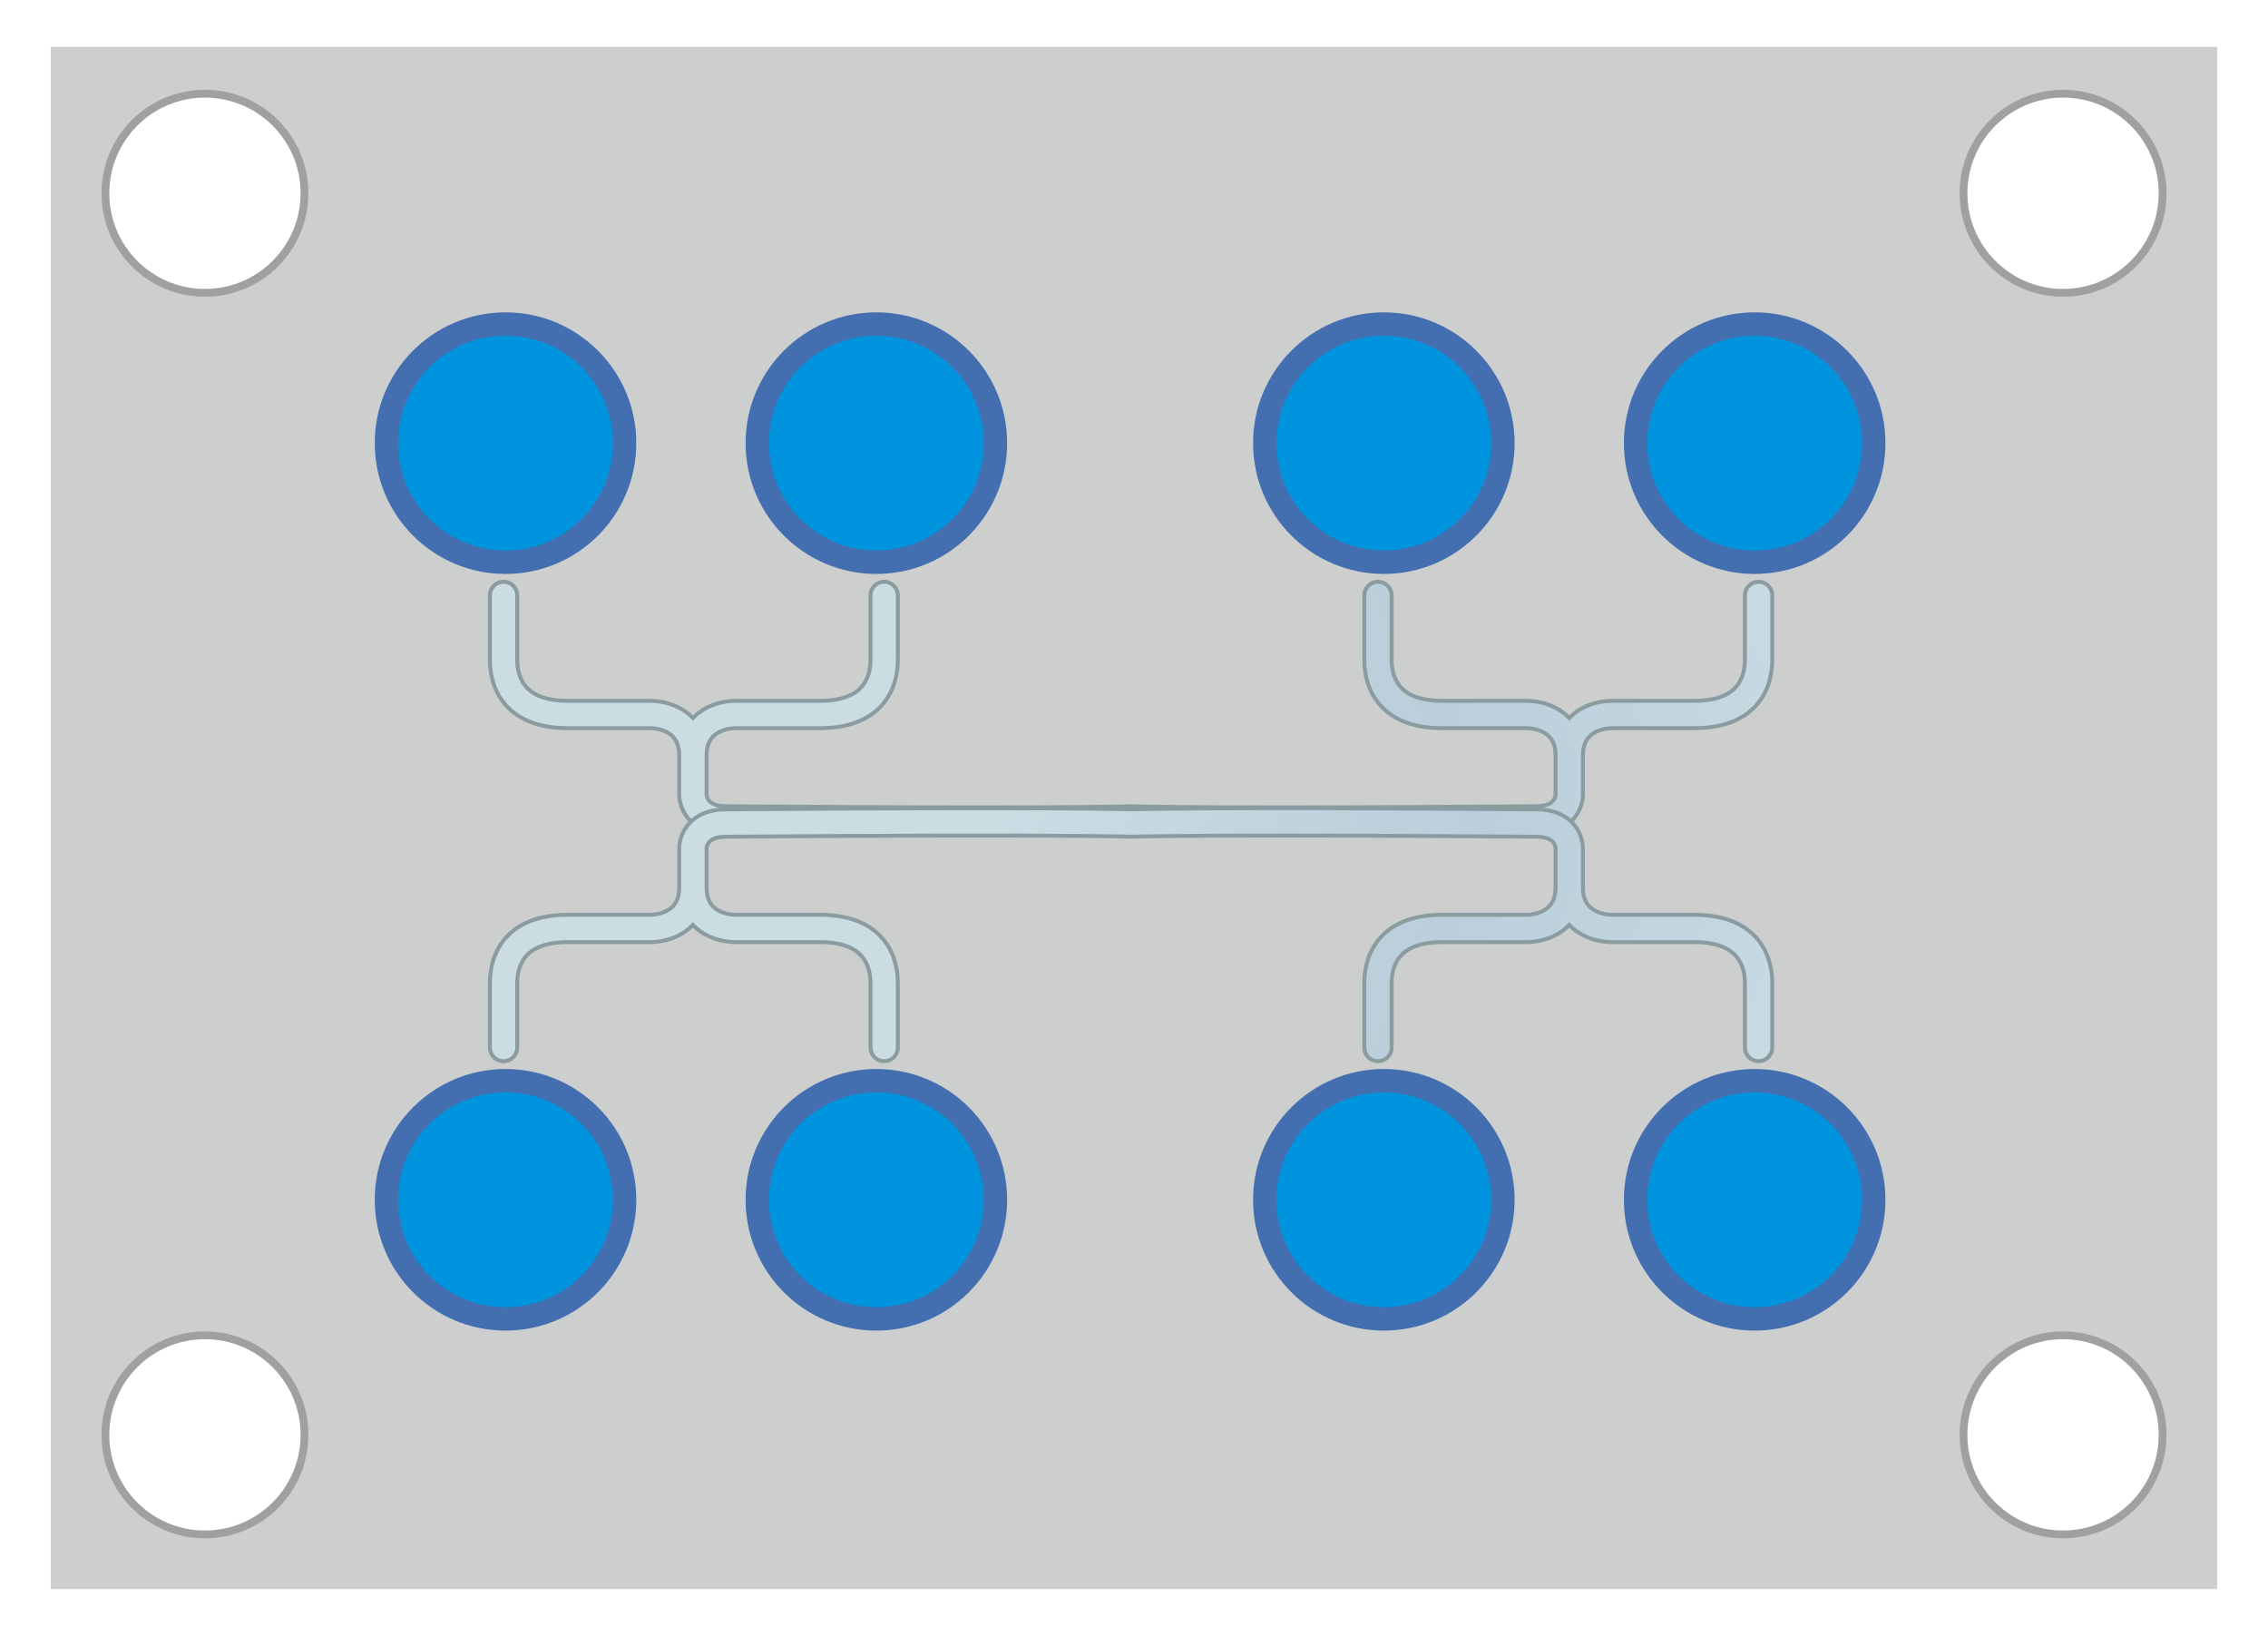 <svg width="581" height="419" viewBox="0 0 581 419" fill="none" xmlns="http://www.w3.org/2000/svg">
<rect width="581" height="419" fill="white"/>
<rect opacity="0.5" x="13" y="12" width="555" height="395" fill="#9D9F9E"/>
<circle cx="52.5" cy="49.5" r="25.5" fill="white" stroke="#A0A0A0" stroke-width="2"/>
<circle cx="52.5" cy="367.5" r="25.5" fill="white" stroke="#A0A0A0" stroke-width="2"/>
<circle cx="528.5" cy="367.5" r="25.5" fill="white" stroke="#A0A0A0" stroke-width="2"/>
<circle cx="528.5" cy="49.5" r="25.5" fill="white" stroke="#A0A0A0" stroke-width="2"/>
<circle cx="354.5" cy="113.5" r="33.5" fill="#436FB1"/>
<circle cx="33.5" cy="33.5" r="33.5" transform="matrix(1 0 0 -1 321 340.797)" fill="#436FB1"/>
<circle cx="129.5" cy="113.5" r="33.5" fill="#436FB1"/>
<circle cx="33.5" cy="33.5" r="33.5" transform="matrix(1 0 0 -1 96 340.797)" fill="#436FB1"/>
<circle cx="449.5" cy="113.5" r="33.5" fill="#436FB1"/>
<circle cx="33.5" cy="33.5" r="33.5" transform="matrix(1 0 0 -1 416 340.797)" fill="#436FB1"/>
<circle cx="224.5" cy="113.5" r="33.5" fill="#436FB1"/>
<circle cx="33.5" cy="33.5" r="33.5" transform="matrix(1 0 0 -1 191 340.797)" fill="#436FB1"/>
<circle cx="354.5" cy="113.5" r="27.5" fill="#0094DE"/>
<circle cx="27.5" cy="27.5" r="27.5" transform="matrix(1 0 0 -1 327 334.797)" fill="#0094DE"/>
<circle cx="129.5" cy="113.5" r="27.5" fill="#0094DE"/>
<circle cx="27.5" cy="27.5" r="27.5" transform="matrix(1 0 0 -1 102 334.797)" fill="#0094DE"/>
<circle cx="449.5" cy="113.5" r="27.5" fill="#0094DE"/>
<circle cx="27.5" cy="27.5" r="27.5" transform="matrix(1 0 0 -1 422 334.797)" fill="#0094DE"/>
<circle cx="224.5" cy="113.5" r="27.5" fill="#0094DE"/>
<circle cx="27.5" cy="27.5" r="27.5" transform="matrix(1 0 0 -1 197 334.797)" fill="#0094DE"/>
<path fill-rule="evenodd" clip-rule="evenodd" d="M129 149C130.933 149 132.5 150.567 132.5 152.5V169.001C132.499 170.907 132.875 173.492 134.465 175.545C135.923 177.428 138.902 179.5 145.5 179.5H166.502C168.971 179.5 172.488 180.098 175.497 182.188C176.216 182.687 176.889 183.26 177.501 183.91C178.113 183.26 178.786 182.687 179.504 182.188C182.513 180.098 186.031 179.5 188.5 179.5H210C216.598 179.5 219.577 177.428 221.035 175.545C222.625 173.492 223.001 170.907 223 169.001V152.5C223 150.567 224.567 149 226.5 149C228.433 149 230 150.567 230 152.5V168.999V169C230.001 171.595 229.529 176.009 226.57 179.83C223.479 183.822 218.207 186.5 210 186.5H188.5C186.971 186.5 184.988 186.902 183.497 187.937C182.222 188.823 181.041 190.33 181.001 193.34C181.002 193.393 181.002 193.447 181.002 193.5V203.125L180.993 203.25C180.964 203.657 181.097 204.454 181.65 205.102C182.102 205.631 183.208 206.5 186 206.5C187.404 206.5 190.974 206.525 196.052 206.56C216.52 206.702 261.491 207.013 287.856 206.559C288.088 206.516 288.328 206.496 288.573 206.501C288.96 206.509 289.353 206.517 289.75 206.524C290.147 206.517 290.54 206.509 290.927 206.501C291.172 206.496 291.412 206.516 291.644 206.559C318.009 207.013 362.98 206.702 383.448 206.56C388.526 206.525 392.096 206.5 393.5 206.5C396.292 206.5 397.398 205.631 397.85 205.102C398.403 204.454 398.536 203.657 398.507 203.25L398.498 203.125V193.5C398.498 193.447 398.498 193.393 398.499 193.34C398.459 190.33 397.278 188.823 396.003 187.937C394.512 186.902 392.529 186.5 391 186.5H369.5C361.293 186.5 356.021 183.822 352.93 179.83C349.971 176.009 349.499 171.595 349.5 169V168.999V152.5C349.5 150.567 351.067 149 353 149C354.933 149 356.5 150.567 356.5 152.5V169.001C356.499 170.907 356.875 173.492 358.465 175.545C359.923 177.428 362.902 179.5 369.5 179.5H391C393.469 179.5 396.987 180.098 399.996 182.188C400.714 182.687 401.387 183.26 401.999 183.91C402.611 183.26 403.284 182.687 404.003 182.188C407.012 180.098 410.529 179.5 412.998 179.5H434C440.598 179.5 443.577 177.428 445.035 175.545C446.625 173.492 447.001 170.907 447 169.001V152.5C447 150.567 448.567 149 450.5 149C452.433 149 454 150.567 454 152.5V168.999V169C454.001 171.595 453.529 176.009 450.57 179.83C447.479 183.822 442.207 186.5 434 186.5H412.998C411.469 186.5 409.487 186.902 407.995 187.937C406.72 188.823 405.54 190.33 405.499 193.34C405.5 193.382 405.5 193.423 405.5 193.465L405.5 193.5V202.926C405.595 204.839 405.053 207.447 403.173 209.648C401.135 212.035 397.908 213.5 393.5 213.5C392.145 213.5 388.653 213.524 383.668 213.559C362.849 213.703 315.971 214.028 289.75 213.526C263.529 214.028 216.651 213.703 195.832 213.559C190.847 213.524 187.355 213.5 186 213.5C181.592 213.5 178.365 212.035 176.327 209.648C174.447 207.447 173.905 204.839 174 202.926V193.5C174 193.447 174 193.393 174.001 193.34C173.96 190.33 172.78 188.823 171.505 187.937C170.013 186.902 168.031 186.5 166.502 186.5H145.5C137.293 186.5 132.021 183.822 128.93 179.83C125.971 176.009 125.499 171.595 125.5 169L125.5 168.999L125.5 152.5C125.5 150.567 127.067 149 129 149Z" fill="url(#paint0_linear_390_159)"/>
<path d="M132.5 169.001L133 169.002V169.001H132.5ZM134.465 175.545L134.069 175.851L134.465 175.545ZM175.497 182.188L175.783 181.777L175.497 182.188ZM177.501 183.91L177.137 184.253L177.501 184.64L177.865 184.253L177.501 183.91ZM179.504 182.188L179.219 181.777L179.504 182.188ZM221.035 175.545L221.431 175.851L221.035 175.545ZM223 169.001H222.5V169.002L223 169.001ZM230 169H229.5V169L230 169ZM226.57 179.83L226.175 179.524L226.57 179.83ZM183.497 187.937L183.212 187.527L183.497 187.937ZM181.001 193.34L180.501 193.333L180.501 193.344L181.001 193.34ZM181.002 203.125L181.5 203.161L181.502 203.143V203.125H181.002ZM180.993 203.25L180.494 203.214L180.993 203.25ZM181.65 205.102L181.269 205.427L181.65 205.102ZM196.052 206.56L196.048 207.06L196.052 206.56ZM287.856 206.559L287.865 207.059L287.907 207.058L287.948 207.051L287.856 206.559ZM288.573 206.501L288.583 206.001H288.583L288.573 206.501ZM289.75 206.524L289.74 207.024L289.75 207.024L289.76 207.024L289.75 206.524ZM290.927 206.501L290.917 206.001H290.917L290.927 206.501ZM291.644 206.559L291.552 207.051L291.593 207.058L291.635 207.059L291.644 206.559ZM383.448 206.56L383.452 207.06L383.448 206.56ZM397.85 205.102L398.231 205.427V205.427L397.85 205.102ZM398.507 203.25L398.008 203.286V203.286L398.507 203.25ZM398.498 203.125H397.998V203.143L398 203.161L398.498 203.125ZM398.499 193.34L398.999 193.344L398.999 193.333L398.499 193.34ZM396.003 187.937L396.288 187.527L396.003 187.937ZM352.93 179.83L352.535 180.136L352.93 179.83ZM349.5 169L350 169V169H349.5ZM356.5 169.001L357 169.002V169.001H356.5ZM358.465 175.545L358.069 175.851L358.465 175.545ZM399.996 182.188L400.281 181.777L399.996 182.188ZM401.999 183.91L401.635 184.253L401.999 184.64L402.363 184.253L401.999 183.91ZM404.003 182.188L404.288 182.598L404.003 182.188ZM445.035 175.545L444.64 175.239L444.64 175.239L445.035 175.545ZM447 169.001H446.5V169.002L447 169.001ZM454 169H453.5V169L454 169ZM450.57 179.83L450.175 179.524L450.57 179.83ZM407.995 187.937L408.28 188.348V188.348L407.995 187.937ZM405.499 193.34L404.999 193.333L404.999 193.345L405.499 193.34ZM405.5 193.465L406 193.465V193.464L405.5 193.465ZM405.5 193.5H406V193.5L405.5 193.5ZM405.5 202.926H405V202.939L405.001 202.951L405.5 202.926ZM403.173 209.648L403.554 209.973V209.973L403.173 209.648ZM383.668 213.559L383.671 214.059L383.668 213.559ZM289.75 213.526L289.76 213.026L289.75 213.026L289.74 213.026L289.75 213.526ZM195.832 213.559L195.829 214.059L195.832 213.559ZM176.327 209.648L176.707 209.323L176.327 209.648ZM174 202.926L174.499 202.951L174.5 202.939V202.926H174ZM174.001 193.34L174.501 193.344L174.501 193.333L174.001 193.34ZM171.505 187.937L171.79 187.527L171.505 187.937ZM128.93 179.83L129.325 179.524H129.325L128.93 179.83ZM125.5 169L126 169V169L125.5 169ZM125.5 168.999L126 168.999V168.999H125.5ZM125.5 152.5H125H125.5ZM133 152.5C133 150.291 131.209 148.5 129 148.5V149.5C130.657 149.5 132 150.843 132 152.5H133ZM133 169.001V152.5H132V169.001H133ZM134.86 175.239C133.368 173.312 132.999 170.857 133 169.002L132 169.001C131.999 170.956 132.382 173.672 134.069 175.851L134.86 175.239ZM145.5 179C139.018 179 136.202 176.972 134.86 175.239L134.069 175.851C135.644 177.884 138.786 180 145.5 180V179ZM166.502 179H145.5V180H166.502V179ZM175.783 181.777C172.665 179.612 169.037 179 166.502 179V180C168.904 180 172.312 180.584 175.212 182.598L175.783 181.777ZM177.865 183.567C177.228 182.891 176.528 182.295 175.783 181.777L175.212 182.598C175.903 183.078 176.55 183.629 177.137 184.253L177.865 183.567ZM179.219 181.777C178.473 182.295 177.774 182.891 177.137 183.567L177.865 184.253C178.452 183.629 179.098 183.078 179.79 182.598L179.219 181.777ZM188.5 179C185.964 179 182.337 179.612 179.219 181.777L179.79 182.598C182.69 180.584 186.098 180 188.5 180V179ZM210 179H188.5V180H210V179ZM220.64 175.239C219.298 176.972 216.482 179 210 179V180C216.714 180 219.856 177.884 221.431 175.851L220.64 175.239ZM222.5 169.002C222.501 170.857 222.132 173.312 220.64 175.239L221.431 175.851C223.118 173.672 223.501 170.956 223.5 169.001L222.5 169.002ZM222.5 152.5V169.001H223.5V152.5H222.5ZM226.5 148.5C224.291 148.5 222.5 150.291 222.5 152.5H223.5C223.5 150.843 224.843 149.5 226.5 149.5V148.5ZM230.5 152.5C230.5 150.291 228.709 148.5 226.5 148.5V149.5C228.157 149.5 229.5 150.843 229.5 152.5H230.5ZM230.5 168.999V152.5H229.5V168.999H230.5ZM230.5 169V168.999H229.5V169H230.5ZM226.965 180.136C230.022 176.189 230.501 171.644 230.5 169L229.5 169C229.501 171.546 229.036 175.829 226.175 179.524L226.965 180.136ZM210 187C218.322 187 223.758 184.279 226.965 180.136L226.175 179.524C223.201 183.365 218.093 186 210 186V187ZM188.5 187H210V186H188.5V187ZM183.782 188.348C185.165 187.388 187.038 187 188.5 187V186C186.903 186 184.811 186.416 183.212 187.527L183.782 188.348ZM181.501 193.347C181.52 191.907 181.811 190.859 182.227 190.077C182.643 189.296 183.197 188.754 183.782 188.348L183.212 187.527C182.522 188.006 181.848 188.661 181.345 189.607C180.841 190.553 180.522 191.763 180.501 193.333L181.501 193.347ZM181.502 193.5C181.502 193.445 181.502 193.39 181.501 193.336L180.501 193.344C180.502 193.396 180.502 193.448 180.502 193.5H181.502ZM181.502 203.125V193.5H180.502V203.125H181.502ZM181.492 203.286L181.5 203.161L180.503 203.09L180.494 203.214L181.492 203.286ZM182.03 204.777C181.575 204.244 181.47 203.582 181.492 203.286L180.494 203.214C180.457 203.731 180.618 204.665 181.269 205.427L182.03 204.777ZM186 206C183.325 206 182.37 205.175 182.03 204.777L181.269 205.427C181.834 206.088 183.091 207 186 207V206ZM196.055 206.06C190.979 206.025 187.406 206 186 206V207C187.402 207 190.969 207.025 196.048 207.06L196.055 206.06ZM287.848 206.059C261.49 206.513 216.526 206.202 196.055 206.06L196.048 207.06C216.515 207.202 261.492 207.513 287.865 207.059L287.848 206.059ZM287.948 207.051C288.146 207.014 288.352 206.996 288.562 207.001L288.583 206.001C288.304 205.995 288.03 206.018 287.765 206.067L287.948 207.051ZM288.562 207.001C288.95 207.009 289.343 207.017 289.74 207.024L289.76 206.024C289.363 206.017 288.971 206.009 288.583 206.001L288.562 207.001ZM290.917 206.001C290.529 206.009 290.137 206.017 289.74 206.024L289.76 207.024C290.157 207.017 290.55 207.009 290.938 207.001L290.917 206.001ZM291.735 206.067C291.47 206.018 291.196 205.995 290.917 206.001L290.938 207.001C291.148 206.996 291.354 207.014 291.552 207.051L291.735 206.067ZM291.635 207.059C318.008 207.513 362.985 207.202 383.452 207.06L383.445 206.06C362.974 206.202 318.01 206.513 291.652 206.059L291.635 207.059ZM383.452 207.06C388.531 207.025 392.098 207 393.5 207V206C392.094 206 388.521 206.025 383.445 206.06L383.452 207.06ZM393.5 207C396.409 207 397.666 206.088 398.231 205.427L397.47 204.777C397.13 205.175 396.175 206 393.5 206V207ZM398.231 205.427C398.882 204.664 399.043 203.731 399.006 203.214L398.008 203.286C398.03 203.582 397.925 204.244 397.47 204.777L398.231 205.427ZM399.006 203.215L398.997 203.09L398 203.161L398.008 203.286L399.006 203.215ZM398.998 203.125V193.5H397.998V203.125H398.998ZM398.998 193.5C398.998 193.448 398.998 193.396 398.999 193.344L397.999 193.336C397.998 193.391 397.998 193.445 397.998 193.5H398.998ZM398.999 193.333C398.978 191.763 398.659 190.553 398.155 189.607C397.652 188.661 396.978 188.006 396.288 187.527L395.718 188.348C396.303 188.754 396.857 189.296 397.273 190.077C397.689 190.859 397.98 191.907 397.999 193.347L398.999 193.333ZM396.288 187.527C394.689 186.416 392.597 186 391 186V187C392.462 187 394.335 187.388 395.718 188.348L396.288 187.527ZM391 186H369.5V187H391V186ZM369.5 186C361.407 186 356.299 183.365 353.325 179.524L352.535 180.136C355.742 184.279 361.178 187 369.5 187V186ZM353.325 179.524C350.464 175.829 349.999 171.546 350 169L349 169C348.999 171.644 349.478 176.189 352.535 180.136L353.325 179.524ZM350 169V168.999H349V169H350ZM350 168.999V152.5H349V168.999H350ZM350 152.5C350 150.843 351.343 149.5 353 149.5V148.5C350.791 148.5 349 150.291 349 152.5H350ZM353 149.5C354.657 149.5 356 150.843 356 152.5H357C357 150.291 355.209 148.5 353 148.5V149.5ZM356 152.5V169.001H357V152.5H356ZM356 169.001C355.999 170.956 356.382 173.672 358.069 175.851L358.86 175.239C357.368 173.312 356.999 170.857 357 169.002L356 169.001ZM358.069 175.851C359.644 177.884 362.786 180 369.5 180V179C363.018 179 360.202 176.972 358.86 175.239L358.069 175.851ZM369.5 180H391V179H369.5V180ZM391 180C393.402 180 396.81 180.584 399.71 182.598L400.281 181.777C397.163 179.612 393.536 179 391 179V180ZM399.71 182.598C400.402 183.078 401.048 183.629 401.635 184.253L402.363 183.567C401.726 182.891 401.027 182.295 400.281 181.777L399.71 182.598ZM402.363 184.253C402.95 183.629 403.597 183.078 404.288 182.598L403.717 181.777C402.972 182.295 402.272 182.891 401.635 183.567L402.363 184.253ZM404.288 182.598C407.188 180.584 410.596 180 412.998 180V179C410.462 179 406.835 179.612 403.717 181.777L404.288 182.598ZM412.998 180H434V179H412.998V180ZM434 180C440.714 180 443.856 177.884 445.431 175.851L444.64 175.239C443.298 176.972 440.482 179 434 179V180ZM445.431 175.851C447.118 173.672 447.501 170.956 447.5 169.001L446.5 169.002C446.501 170.857 446.132 173.312 444.64 175.239L445.431 175.851ZM447.5 169.001V152.5H446.5V169.001H447.5ZM447.5 152.5C447.5 150.843 448.843 149.5 450.5 149.5V148.5C448.291 148.5 446.5 150.291 446.5 152.5H447.5ZM450.5 149.5C452.157 149.5 453.5 150.843 453.5 152.5H454.5C454.5 150.291 452.709 148.5 450.5 148.5V149.5ZM453.5 152.5V168.999H454.5V152.5H453.5ZM453.5 168.999V169H454.5V168.999H453.5ZM453.5 169C453.501 171.546 453.036 175.829 450.175 179.524L450.965 180.136C454.022 176.189 454.501 171.644 454.5 169L453.5 169ZM450.175 179.524C447.201 183.365 442.093 186 434 186V187C442.322 187 447.758 184.279 450.965 180.136L450.175 179.524ZM434 186H412.998V187H434V186ZM412.998 186C411.401 186 409.31 186.416 407.71 187.527L408.28 188.348C409.664 187.388 411.536 187 412.998 187V186ZM407.71 187.527C407.02 188.006 406.346 188.661 405.843 189.607C405.34 190.553 405.02 191.763 404.999 193.333L405.999 193.347C406.019 191.907 406.31 190.859 406.726 190.077C407.141 189.296 407.695 188.754 408.28 188.348L407.71 187.527ZM404.999 193.345C405 193.385 405 193.425 405 193.466L406 193.464C406 193.422 406 193.379 405.999 193.336L404.999 193.345ZM405 193.466L405 193.5L406 193.5L406 193.465L405 193.466ZM405 193.5V202.926H406V193.5H405ZM405.001 202.951C405.09 204.759 404.576 207.236 402.793 209.323L403.554 209.973C405.529 207.659 406.1 204.919 405.999 202.902L405.001 202.951ZM402.793 209.323C400.868 211.577 397.793 213 393.5 213V214C398.023 214 401.401 212.493 403.554 209.973L402.793 209.323ZM393.5 213C392.142 213 388.649 213.024 383.664 213.059L383.671 214.059C388.658 214.024 392.147 214 393.5 214V213ZM383.664 213.059C362.842 213.203 315.973 213.528 289.76 213.026L289.74 214.026C315.97 214.529 362.855 214.203 383.671 214.059L383.664 213.059ZM195.829 214.059C216.645 214.203 263.53 214.529 289.76 214.026L289.74 213.026C263.528 213.528 216.658 213.203 195.836 213.059L195.829 214.059ZM186 214C187.353 214 190.842 214.024 195.829 214.059L195.836 213.059C190.851 213.024 187.358 213 186 213V214ZM175.946 209.973C178.099 212.493 181.477 214 186 214V213C181.707 213 178.632 211.577 176.707 209.323L175.946 209.973ZM173.501 202.902C173.4 204.919 173.971 207.659 175.946 209.973L176.707 209.323C174.924 207.236 174.41 204.759 174.499 202.951L173.501 202.902ZM173.5 193.5V202.926H174.5V193.5H173.5ZM173.501 193.336C173.5 193.39 173.5 193.445 173.5 193.5H174.5C174.5 193.448 174.5 193.396 174.501 193.344L173.501 193.336ZM171.22 188.348C171.805 188.754 172.359 189.296 172.774 190.077C173.19 190.859 173.481 191.907 173.501 193.347L174.501 193.333C174.48 191.763 174.16 190.553 173.657 189.607C173.154 188.661 172.48 188.006 171.79 187.527L171.22 188.348ZM166.502 187C167.964 187 169.836 187.388 171.22 188.348L171.79 187.527C170.19 186.416 168.099 186 166.502 186V187ZM145.5 187H166.502V186H145.5V187ZM128.535 180.136C131.742 184.279 137.178 187 145.5 187V186C137.407 186 132.299 183.365 129.325 179.524L128.535 180.136ZM125 169C124.999 171.644 125.478 176.189 128.535 180.136L129.325 179.524C126.464 175.829 125.999 171.546 126 169L125 169ZM125 168.999L125 169L126 169L126 168.999L125 168.999ZM125 152.5L125 168.999H126L126 152.5H125ZM129 148.5C126.791 148.5 125 150.291 125 152.5H126C126 150.843 127.343 149.5 129 149.5V148.5Z" fill="#8B9CA0"/>
<path fill-rule="evenodd" clip-rule="evenodd" d="M129 271.797C130.933 271.797 132.5 270.23 132.5 268.297V251.796C132.499 249.89 132.875 247.305 134.465 245.252C135.923 243.369 138.902 241.297 145.5 241.297H166.502C168.971 241.297 172.488 240.699 175.497 238.609C176.216 238.11 176.889 237.537 177.501 236.887C178.113 237.537 178.786 238.11 179.504 238.609C182.513 240.699 186.031 241.297 188.5 241.297H210C216.598 241.297 219.577 243.369 221.035 245.252C222.625 247.305 223.001 249.89 223 251.796V268.297C223 270.23 224.567 271.797 226.5 271.797C228.433 271.797 230 270.23 230 268.297V251.798V251.797C230.001 249.202 229.529 244.788 226.57 240.967C223.479 236.975 218.207 234.297 210 234.297H188.5C186.971 234.297 184.988 233.895 183.497 232.859C182.222 231.974 181.041 230.466 181.001 227.457C181.002 227.404 181.002 227.35 181.002 227.297V217.672L180.993 217.547C180.964 217.14 181.097 216.342 181.65 215.695C182.102 215.165 183.208 214.297 186 214.297C187.404 214.297 190.974 214.272 196.052 214.237C216.52 214.095 261.491 213.784 287.856 214.238C288.088 214.281 288.328 214.301 288.573 214.296C288.96 214.288 289.353 214.28 289.75 214.272C290.147 214.28 290.54 214.288 290.927 214.296C291.172 214.301 291.412 214.281 291.644 214.238C318.009 213.784 362.98 214.095 383.448 214.237C388.526 214.272 392.096 214.297 393.5 214.297C396.292 214.297 397.398 215.165 397.85 215.695C398.403 216.342 398.536 217.14 398.507 217.547L398.498 217.672V227.297C398.498 227.35 398.498 227.404 398.499 227.457C398.459 230.466 397.278 231.974 396.003 232.859C394.512 233.895 392.529 234.297 391 234.297H369.5C361.293 234.297 356.021 236.975 352.93 240.967C349.971 244.788 349.499 249.202 349.5 251.797V251.798V268.297C349.5 270.23 351.067 271.797 353 271.797C354.933 271.797 356.5 270.23 356.5 268.297V251.796C356.499 249.89 356.875 247.305 358.465 245.252C359.923 243.369 362.902 241.297 369.5 241.297H391C393.469 241.297 396.987 240.699 399.996 238.609C400.714 238.11 401.387 237.537 401.999 236.887C402.611 237.537 403.284 238.11 404.003 238.609C407.012 240.699 410.529 241.297 412.998 241.297H434C440.598 241.297 443.577 243.369 445.035 245.252C446.625 247.305 447.001 249.89 447 251.796V268.297C447 270.23 448.567 271.797 450.5 271.797C452.433 271.797 454 270.23 454 268.297V251.798V251.797C454.001 249.202 453.529 244.788 450.57 240.967C447.479 236.975 442.207 234.297 434 234.297H412.998C411.469 234.297 409.487 233.895 407.995 232.859C406.72 231.974 405.54 230.466 405.499 227.457C405.5 227.415 405.5 227.373 405.5 227.332L405.5 227.297V217.87C405.595 215.958 405.053 213.349 403.173 211.149C401.135 208.762 397.908 207.297 393.5 207.297C392.145 207.297 388.653 207.273 383.668 207.238C362.849 207.094 315.971 206.768 289.75 207.271C263.529 206.768 216.651 207.094 195.832 207.238C190.847 207.273 187.355 207.297 186 207.297C181.592 207.297 178.365 208.762 176.327 211.149C174.447 213.349 173.905 215.958 174 217.87V227.297C174 227.35 174 227.404 174.001 227.457C173.96 230.466 172.78 231.974 171.505 232.859C170.013 233.895 168.031 234.297 166.502 234.297H145.5C137.293 234.297 132.021 236.975 128.93 240.967C125.971 244.788 125.499 249.202 125.5 251.797L125.5 251.798L125.5 268.297C125.5 270.23 127.067 271.797 129 271.797Z" fill="url(#paint1_linear_390_159)"/>
<path d="M132.5 251.796L133 251.795V251.796H132.5ZM134.465 245.252L134.069 244.946H134.069L134.465 245.252ZM175.497 238.609L175.783 239.02H175.783L175.497 238.609ZM177.501 236.887L177.137 236.544L177.501 236.157L177.865 236.544L177.501 236.887ZM179.504 238.609L179.219 239.02L179.504 238.609ZM221.035 245.252L221.431 244.946L221.035 245.252ZM223 251.796H222.5V251.795L223 251.796ZM230 251.797H229.5V251.797L230 251.797ZM226.57 240.967L226.175 241.273L226.57 240.967ZM183.497 232.859L183.212 233.27L183.497 232.859ZM181.001 227.457L180.501 227.463L180.501 227.452L181.001 227.457ZM181.002 217.672L181.5 217.636L181.502 217.654V217.672H181.002ZM180.993 217.547L180.494 217.582L180.993 217.547ZM181.65 215.695L181.269 215.37L181.65 215.695ZM196.052 214.237L196.048 213.737L196.052 214.237ZM287.856 214.238L287.865 213.738L287.907 213.739L287.948 213.746L287.856 214.238ZM288.573 214.296L288.583 214.796L288.573 214.296ZM289.75 214.272L289.74 213.773L289.75 213.772L289.76 213.773L289.75 214.272ZM290.927 214.296L290.917 214.796L290.927 214.296ZM291.644 214.238L291.552 213.746L291.593 213.739L291.635 213.738L291.644 214.238ZM383.448 214.237L383.452 213.737L383.448 214.237ZM397.85 215.695L398.231 215.37V215.37L397.85 215.695ZM398.507 217.547L398.008 217.511V217.511L398.507 217.547ZM398.498 217.672H397.998V217.654L398 217.636L398.498 217.672ZM398.499 227.457L398.999 227.452L398.999 227.463L398.499 227.457ZM396.003 232.859L396.288 233.27L396.003 232.859ZM352.93 240.967L352.535 240.66L352.93 240.967ZM349.5 251.797L350 251.797V251.797H349.5ZM356.5 251.796L357 251.795V251.796H356.5ZM358.465 245.252L358.069 244.946L358.465 245.252ZM399.996 238.609L400.281 239.02L399.996 238.609ZM401.999 236.887L401.635 236.544L401.999 236.157L402.363 236.544L401.999 236.887ZM404.003 238.609L404.288 238.199L404.003 238.609ZM445.035 245.252L444.64 245.558V245.558L445.035 245.252ZM447 251.796H446.5V251.795L447 251.796ZM454 251.797H453.5V251.797L454 251.797ZM450.57 240.967L450.175 241.273L450.57 240.967ZM407.995 232.859L408.28 232.449V232.449L407.995 232.859ZM405.499 227.457L404.999 227.463L404.999 227.452L405.499 227.457ZM405.5 227.332L406 227.332V227.333L405.5 227.332ZM405.5 227.297H406V227.297L405.5 227.297ZM405.5 217.87H405V217.858L405.001 217.846L405.5 217.87ZM403.173 211.149L403.554 210.824V210.824L403.173 211.149ZM383.668 207.238L383.671 206.738L383.668 207.238ZM289.75 207.271L289.76 207.771L289.75 207.771L289.74 207.771L289.75 207.271ZM195.832 207.238L195.829 206.738L195.832 207.238ZM176.327 211.149L176.707 211.474H176.707L176.327 211.149ZM174 217.87L174.499 217.846L174.5 217.858V217.87H174ZM174.001 227.457L174.501 227.452L174.501 227.463L174.001 227.457ZM171.505 232.859L171.79 233.27L171.505 232.859ZM128.93 240.967L129.325 241.273L128.93 240.967ZM125.5 251.797L126 251.797L126 251.797L125.5 251.797ZM125.5 251.798L126 251.798V251.798H125.5ZM125.5 268.297H125H125.5ZM133 268.297C133 270.506 131.209 272.297 129 272.297V271.297C130.657 271.297 132 269.954 132 268.297H133ZM133 251.796V268.297H132V251.796H133ZM134.86 245.558C133.368 247.485 132.999 249.94 133 251.795L132 251.796C131.999 249.841 132.382 247.125 134.069 244.946L134.86 245.558ZM145.5 241.797C139.018 241.797 136.202 243.825 134.86 245.558L134.069 244.946C135.644 242.913 138.786 240.797 145.5 240.797V241.797ZM166.502 241.797H145.5V240.797H166.502V241.797ZM175.783 239.02C172.665 241.185 169.037 241.797 166.502 241.797V240.797C168.904 240.797 172.312 240.213 175.212 238.199L175.783 239.02ZM177.865 237.23C177.228 237.906 176.528 238.502 175.783 239.02L175.212 238.199C175.903 237.719 176.55 237.168 177.137 236.544L177.865 237.23ZM179.219 239.02C178.473 238.502 177.774 237.906 177.137 237.23L177.865 236.544C178.452 237.168 179.098 237.719 179.79 238.199L179.219 239.02ZM188.5 241.797C185.964 241.797 182.337 241.185 179.219 239.02L179.79 238.199C182.69 240.213 186.098 240.797 188.5 240.797V241.797ZM210 241.797H188.5V240.797H210V241.797ZM220.64 245.558C219.298 243.825 216.482 241.797 210 241.797V240.797C216.714 240.797 219.856 242.913 221.431 244.946L220.64 245.558ZM222.5 251.795C222.501 249.94 222.132 247.485 220.64 245.558L221.431 244.946C223.118 247.125 223.501 249.841 223.5 251.796L222.5 251.795ZM222.5 268.297V251.796H223.5V268.297H222.5ZM226.5 272.297C224.291 272.297 222.5 270.506 222.5 268.297H223.5C223.5 269.954 224.843 271.297 226.5 271.297V272.297ZM230.5 268.297C230.5 270.506 228.709 272.297 226.5 272.297V271.297C228.157 271.297 229.5 269.954 229.5 268.297H230.5ZM230.5 251.798V268.297H229.5V251.798H230.5ZM230.5 251.797V251.798H229.5V251.797H230.5ZM226.965 240.66C230.022 244.608 230.501 249.153 230.5 251.797L229.5 251.797C229.501 249.251 229.036 244.968 226.175 241.273L226.965 240.66ZM210 233.797C218.322 233.797 223.758 236.518 226.965 240.66L226.175 241.273C223.201 237.432 218.093 234.797 210 234.797V233.797ZM188.5 233.797H210V234.797H188.5V233.797ZM183.782 232.449C185.165 233.409 187.038 233.797 188.5 233.797V234.797C186.903 234.797 184.811 234.381 183.212 233.27L183.782 232.449ZM181.501 227.45C181.52 228.889 181.811 229.938 182.227 230.72C182.643 231.501 183.197 232.042 183.782 232.449L183.212 233.27C182.522 232.791 181.848 232.136 181.345 231.19C180.841 230.244 180.522 229.034 180.501 227.463L181.501 227.45ZM181.502 227.297C181.502 227.352 181.502 227.406 181.501 227.461L180.501 227.452C180.502 227.401 180.502 227.349 180.502 227.297H181.502ZM181.502 217.672V227.297H180.502V217.672H181.502ZM181.492 217.511L181.5 217.636L180.503 217.707L180.494 217.582L181.492 217.511ZM182.03 216.02C181.575 216.552 181.47 217.215 181.492 217.511L180.494 217.582C180.457 217.066 180.618 216.132 181.269 215.37L182.03 216.02ZM186 214.797C183.325 214.797 182.37 215.622 182.03 216.02L181.269 215.37C181.834 214.709 183.091 213.797 186 213.797V214.797ZM196.055 214.737C190.979 214.772 187.406 214.797 186 214.797V213.797C187.402 213.797 190.969 213.772 196.048 213.737L196.055 214.737ZM287.848 214.738C261.49 214.284 216.526 214.595 196.055 214.737L196.048 213.737C216.515 213.595 261.492 213.284 287.865 213.738L287.848 214.738ZM287.948 213.746C288.146 213.783 288.352 213.801 288.562 213.796L288.583 214.796C288.304 214.802 288.03 214.779 287.765 214.729L287.948 213.746ZM288.562 213.796C288.95 213.788 289.343 213.78 289.74 213.773L289.76 214.772C289.363 214.78 288.971 214.788 288.583 214.796L288.562 213.796ZM290.917 214.796C290.529 214.788 290.137 214.78 289.74 214.772L289.76 213.773C290.157 213.78 290.55 213.788 290.938 213.796L290.917 214.796ZM291.735 214.729C291.47 214.779 291.196 214.802 290.917 214.796L290.938 213.796C291.148 213.801 291.354 213.783 291.552 213.746L291.735 214.729ZM291.635 213.738C318.008 213.284 362.985 213.595 383.452 213.737L383.445 214.737C362.974 214.595 318.01 214.284 291.652 214.738L291.635 213.738ZM383.452 213.737C388.531 213.772 392.098 213.797 393.5 213.797V214.797C392.094 214.797 388.521 214.772 383.445 214.737L383.452 213.737ZM393.5 213.797C396.409 213.797 397.666 214.709 398.231 215.37L397.47 216.02C397.13 215.622 396.175 214.797 393.5 214.797V213.797ZM398.231 215.37C398.882 216.132 399.043 217.066 399.006 217.582L398.008 217.511C398.03 217.215 397.925 216.552 397.47 216.02L398.231 215.37ZM399.006 217.582L398.997 217.707L398 217.636L398.008 217.511L399.006 217.582ZM398.998 217.672V227.297H397.998V217.672H398.998ZM398.998 227.297C398.998 227.349 398.998 227.401 398.999 227.452L397.999 227.461C397.998 227.406 397.998 227.352 397.998 227.297H398.998ZM398.999 227.463C398.978 229.034 398.659 230.244 398.155 231.19C397.652 232.136 396.978 232.791 396.288 233.27L395.718 232.449C396.303 232.042 396.857 231.501 397.273 230.72C397.689 229.938 397.98 228.889 397.999 227.45L398.999 227.463ZM396.288 233.27C394.689 234.381 392.597 234.797 391 234.797V233.797C392.462 233.797 394.335 233.409 395.718 232.449L396.288 233.27ZM391 234.797H369.5V233.797H391V234.797ZM369.5 234.797C361.407 234.797 356.299 237.432 353.325 241.273L352.535 240.66C355.742 236.518 361.178 233.797 369.5 233.797V234.797ZM353.325 241.273C350.464 244.968 349.999 249.251 350 251.797L349 251.797C348.999 249.153 349.478 244.608 352.535 240.66L353.325 241.273ZM350 251.797V251.798H349V251.797H350ZM350 251.798V268.297H349V251.798H350ZM350 268.297C350 269.954 351.343 271.297 353 271.297V272.297C350.791 272.297 349 270.506 349 268.297H350ZM353 271.297C354.657 271.297 356 269.954 356 268.297H357C357 270.506 355.209 272.297 353 272.297V271.297ZM356 268.297V251.796H357V268.297H356ZM356 251.796C355.999 249.841 356.382 247.125 358.069 244.946L358.86 245.558C357.368 247.485 356.999 249.94 357 251.795L356 251.796ZM358.069 244.946C359.644 242.913 362.786 240.797 369.5 240.797V241.797C363.018 241.797 360.202 243.825 358.86 245.558L358.069 244.946ZM369.5 240.797H391V241.797H369.5V240.797ZM391 240.797C393.402 240.797 396.81 240.213 399.71 238.199L400.281 239.02C397.163 241.185 393.536 241.797 391 241.797V240.797ZM399.71 238.199C400.402 237.719 401.048 237.168 401.635 236.544L402.363 237.23C401.726 237.906 401.027 238.502 400.281 239.02L399.71 238.199ZM402.363 236.544C402.95 237.168 403.597 237.719 404.288 238.199L403.717 239.02C402.972 238.502 402.272 237.906 401.635 237.23L402.363 236.544ZM404.288 238.199C407.188 240.213 410.596 240.797 412.998 240.797V241.797C410.462 241.797 406.835 241.185 403.717 239.02L404.288 238.199ZM412.998 240.797H434V241.797H412.998V240.797ZM434 240.797C440.714 240.797 443.856 242.913 445.431 244.946L444.64 245.558C443.298 243.825 440.482 241.797 434 241.797V240.797ZM445.431 244.946C447.118 247.125 447.501 249.841 447.5 251.796L446.5 251.795C446.501 249.94 446.132 247.485 444.64 245.558L445.431 244.946ZM447.5 251.796V268.297H446.5V251.796H447.5ZM447.5 268.297C447.5 269.954 448.843 271.297 450.5 271.297V272.297C448.291 272.297 446.5 270.506 446.5 268.297H447.5ZM450.5 271.297C452.157 271.297 453.5 269.954 453.5 268.297H454.5C454.5 270.506 452.709 272.297 450.5 272.297V271.297ZM453.5 268.297V251.798H454.5V268.297H453.5ZM453.5 251.798V251.797H454.5V251.798H453.5ZM453.5 251.797C453.501 249.251 453.036 244.968 450.175 241.273L450.965 240.66C454.022 244.608 454.501 249.153 454.5 251.797L453.5 251.797ZM450.175 241.273C447.201 237.432 442.093 234.797 434 234.797V233.797C442.322 233.797 447.758 236.518 450.965 240.66L450.175 241.273ZM434 234.797H412.998V233.797H434V234.797ZM412.998 234.797C411.401 234.797 409.31 234.381 407.71 233.27L408.28 232.449C409.664 233.409 411.536 233.797 412.998 233.797V234.797ZM407.71 233.27C407.02 232.791 406.346 232.136 405.843 231.19C405.34 230.244 405.02 229.034 404.999 227.463L405.999 227.45C406.019 228.889 406.31 229.938 406.726 230.72C407.141 231.501 407.695 232.042 408.28 232.449L407.71 233.27ZM404.999 227.452C405 227.412 405 227.372 405 227.331L406 227.333C406 227.375 406 227.418 405.999 227.461L404.999 227.452ZM405 227.331L405 227.296L406 227.297L406 227.332L405 227.331ZM405 227.297V217.87H406V227.297H405ZM405.001 217.846C405.09 216.038 404.576 213.561 402.793 211.474L403.554 210.824C405.529 213.138 406.1 215.877 405.999 217.895L405.001 217.846ZM402.793 211.474C400.868 209.219 397.793 207.797 393.5 207.797V206.797C398.023 206.797 401.401 208.304 403.554 210.824L402.793 211.474ZM393.5 207.797C392.142 207.797 388.649 207.773 383.664 207.738L383.671 206.738C388.658 206.773 392.147 206.797 393.5 206.797V207.797ZM383.664 207.738C362.842 207.594 315.973 207.268 289.76 207.771L289.74 206.771C315.97 206.268 362.855 206.594 383.671 206.738L383.664 207.738ZM195.829 206.738C216.645 206.594 263.53 206.268 289.76 206.771L289.74 207.771C263.527 207.268 216.658 207.594 195.836 207.738L195.829 206.738ZM186 206.797C187.353 206.797 190.842 206.773 195.829 206.738L195.836 207.738C190.851 207.773 187.358 207.797 186 207.797V206.797ZM175.946 210.824C178.099 208.304 181.477 206.797 186 206.797V207.797C181.707 207.797 178.632 209.219 176.707 211.474L175.946 210.824ZM173.501 217.895C173.4 215.877 173.971 213.138 175.946 210.824L176.707 211.474C174.924 213.561 174.41 216.038 174.499 217.846L173.501 217.895ZM173.5 227.297V217.87H174.5V227.297H173.5ZM173.501 227.461C173.5 227.406 173.5 227.352 173.5 227.297H174.5C174.5 227.349 174.5 227.401 174.501 227.452L173.501 227.461ZM171.22 232.449C171.805 232.042 172.359 231.501 172.774 230.72C173.19 229.938 173.481 228.889 173.501 227.45L174.501 227.463C174.48 229.034 174.16 230.244 173.657 231.19C173.154 232.136 172.48 232.791 171.79 233.27L171.22 232.449ZM166.502 233.797C167.964 233.797 169.836 233.409 171.22 232.449L171.79 233.27C170.19 234.381 168.099 234.797 166.502 234.797V233.797ZM145.5 233.797H166.502V234.797H145.5V233.797ZM128.535 240.66C131.742 236.518 137.178 233.797 145.5 233.797V234.797C137.407 234.797 132.299 237.432 129.325 241.273L128.535 240.66ZM125 251.797C124.999 249.153 125.478 244.608 128.535 240.66L129.325 241.273C126.464 244.968 125.999 249.251 126 251.797L125 251.797ZM125 251.798L125 251.797L126 251.797L126 251.798L125 251.798ZM125 268.297L125 251.798H126L126 268.297H125ZM129 272.297C126.791 272.297 125 270.506 125 268.297H126C126 269.954 127.343 271.297 129 271.297V272.297Z" fill="#8B9CA0"/>
<defs>
<linearGradient id="paint0_linear_390_159" x1="476.5" y1="152" x2="264" y2="232" gradientUnits="userSpaceOnUse">
<stop stop-color="#CBDCE3"/>
<stop offset="0.493" stop-color="#BACFDB"/>
<stop offset="1" stop-color="#CBDCE3"/>
</linearGradient>
<linearGradient id="paint1_linear_390_159" x1="476.5" y1="268.797" x2="264" y2="188.797" gradientUnits="userSpaceOnUse">
<stop stop-color="#CBDCE3"/>
<stop offset="0.493" stop-color="#BACFDB"/>
<stop offset="1" stop-color="#CBDCE3"/>
</linearGradient>
</defs>
</svg>
